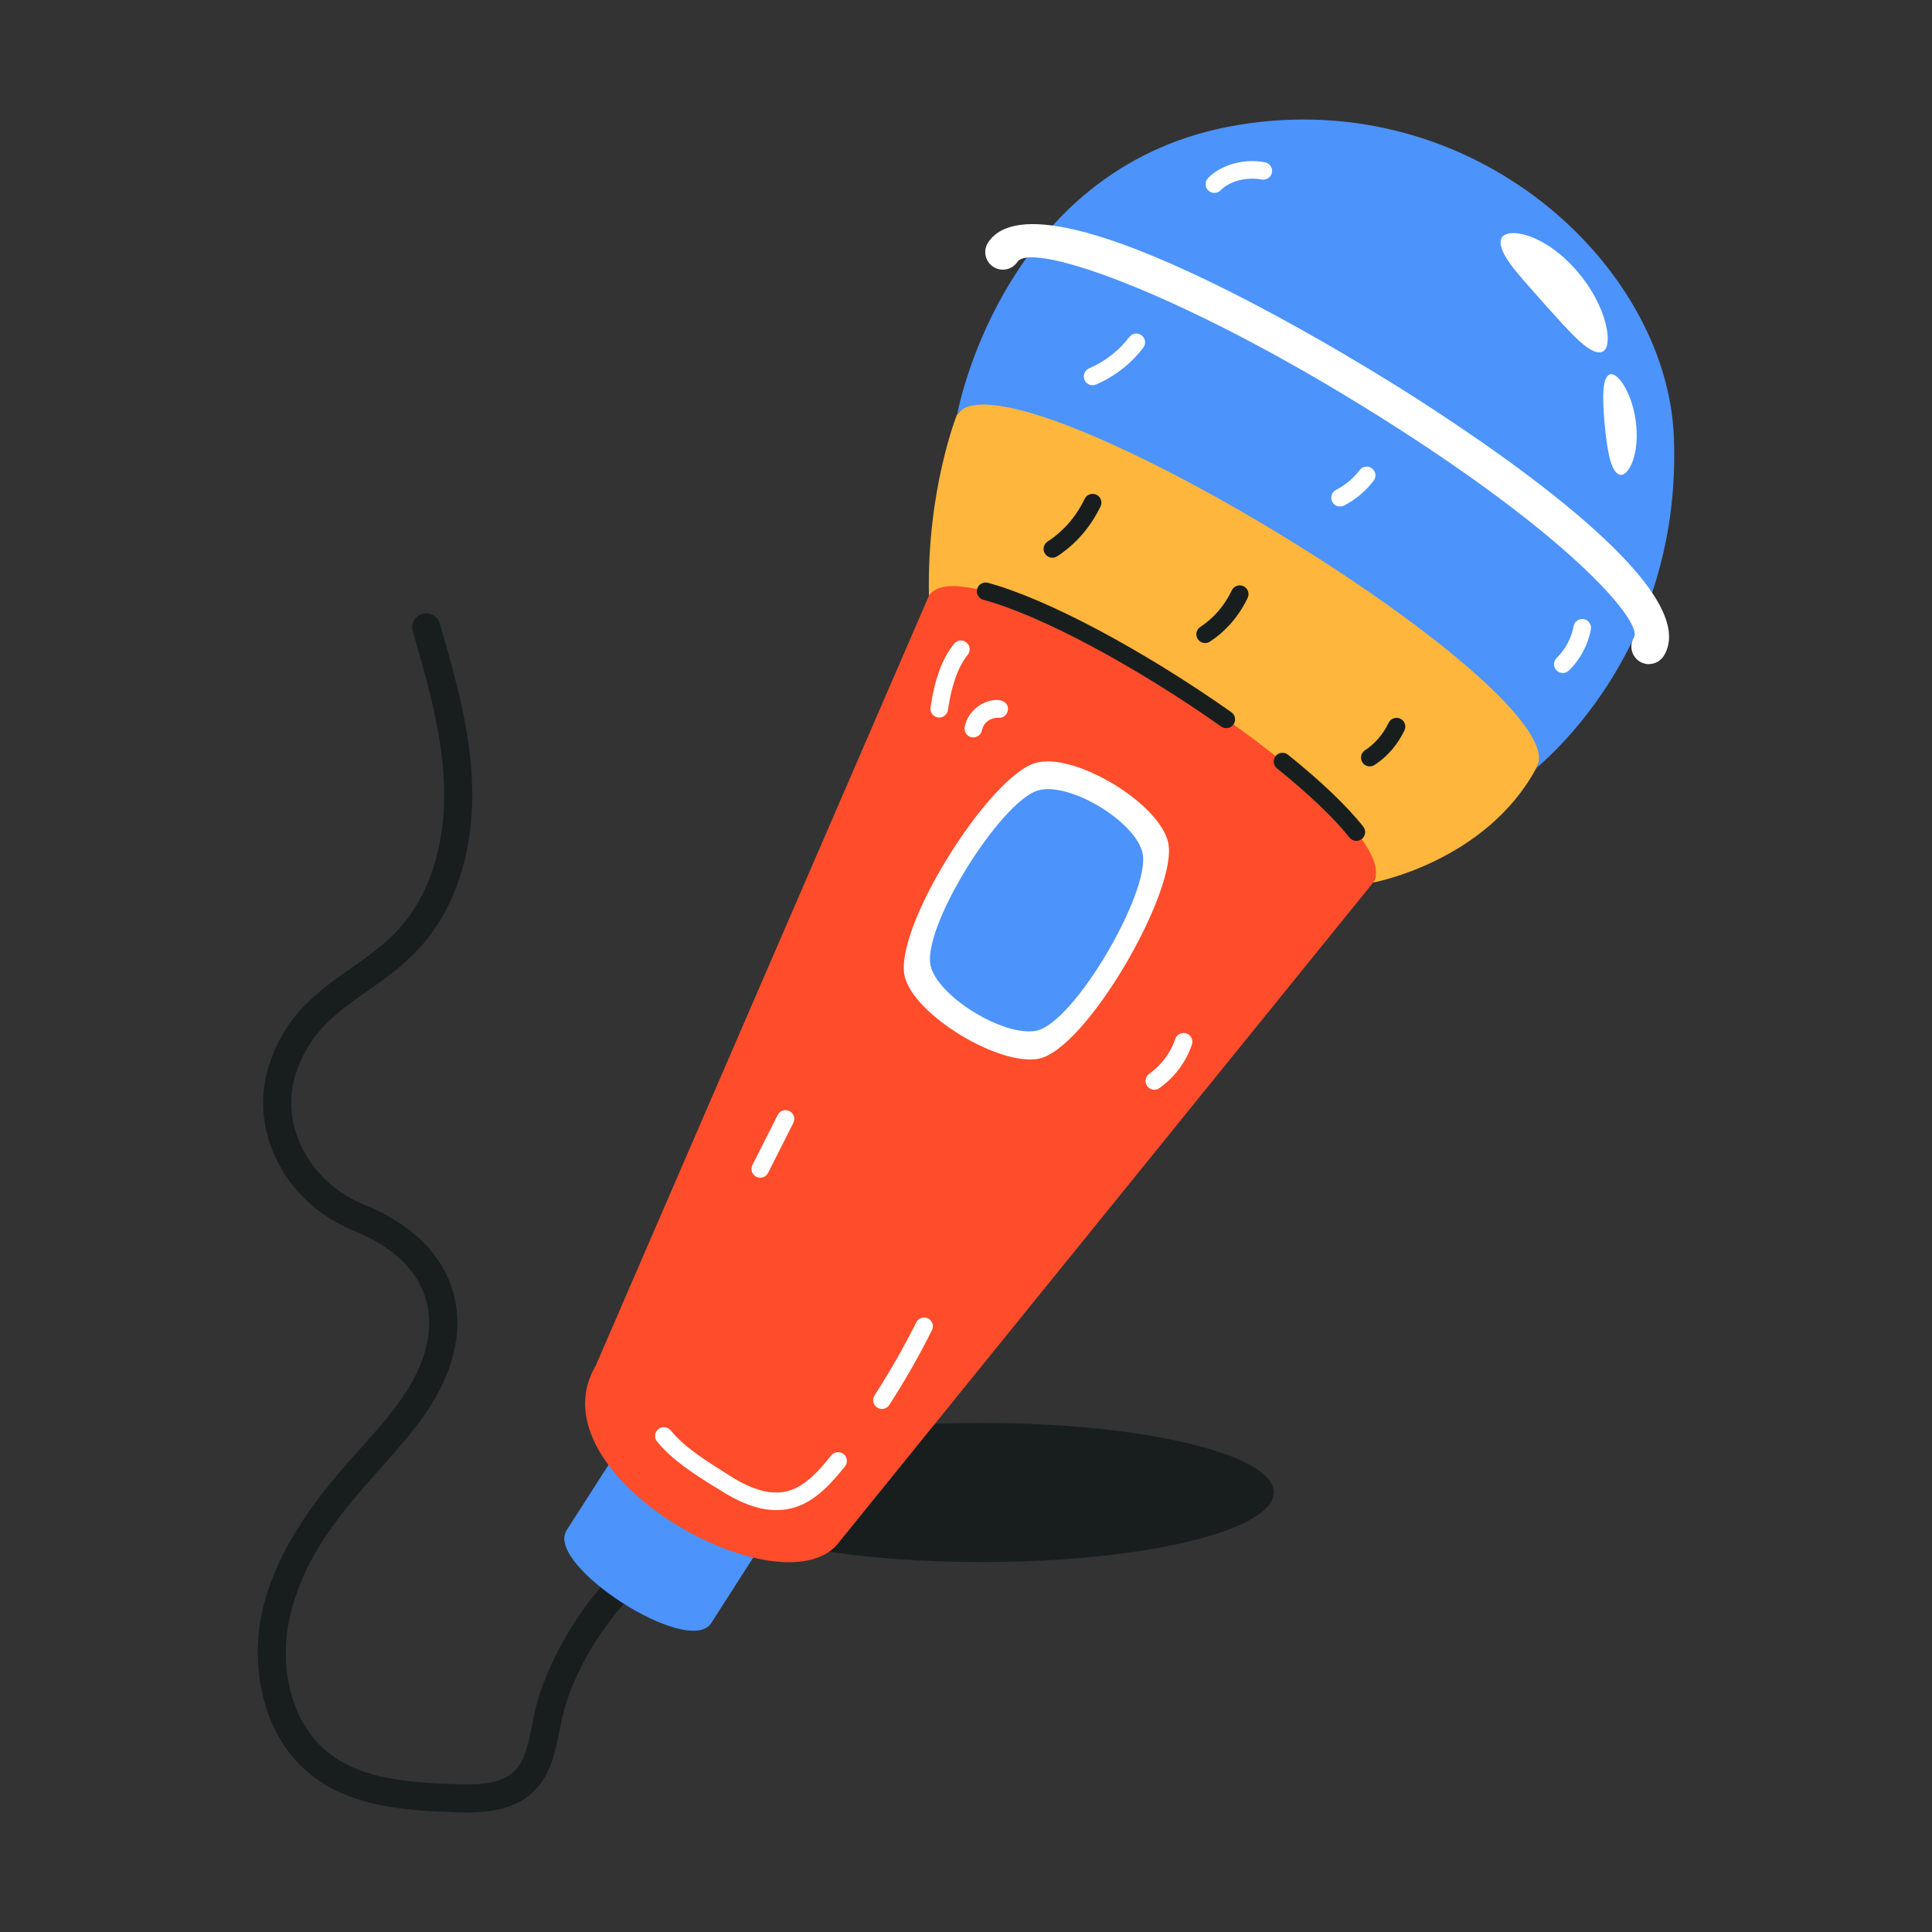 <svg id="Layer_1" enable-background="new 0 0 55 55" viewBox="0 0 55 55" xmlns="http://www.w3.org/2000/svg"><rect x="0" y="0" width="55" height="55" fill="#333333" stroke="none"/><g id="_x31_48"><g><path d="m12.916 51.589c-1.482-.051-2.906-.169-4.024-1.034-1.484-1.149-1.777-3.219-1.41-4.76.412-1.727 1.554-3.18 2.503-4.253.692-.772 1.3-1.418 1.725-2.165 1.023-1.803.51-3.469-1.626-4.334-1.974-.791-3.036-2.875-2.417-4.744.711-2.148 2.434-2.541 3.616-3.778.912-.955 1.395-2.396 1.36-4.054-.031-1.525-.469-3.036-.892-4.496-.062-.212.061-.435.273-.495.213-.063.435.062.496.272.437 1.51.889 3.071.923 4.702.039 1.871-.522 3.514-1.581 4.623-1.274 1.333-2.821 1.62-3.435 3.478-.486 1.469.373 3.115 1.957 3.75 2.512 1.013 3.325 3.178 2.022 5.471-1.088 1.919-3.484 3.433-4.145 6.209-.308 1.291-.081 3.011 1.121 3.941.93.72 2.215.821 3.562.868.635.023 1.284.013 1.67-.343.421-.388.467-1.115.625-1.778.421-1.787 2.2-4.654 4.315-5.164.213-.054.431.079.482.295.052.215-.08.431-.295.482-1.581.381-3.299 2.77-3.724 4.57-.176.746-.229 1.601-.862 2.183-.592.545-1.436.587-2.239.554z" fill="#181e1e"/></g><g><path d="m23.858 40.573-3.611 5.633c-.635.99-4.751-1.654-4.116-2.644l3.611-5.633z" fill="#4c93fb"/></g><g><g><path d="m36.259 42.484c0 1.095-3.719 1.985-8.306 1.985-4.587 0-8.306-.89-8.306-1.985 0-1.086 3.719-1.976 8.306-1.976 4.587 0 8.306.89 8.306 1.976z" fill="#181e1e"/></g><g><g><g><path d="m26.445 16.96-9.487 21.92c-1.859 3.139 5.424 7.118 6.949 4.997l15.185-18.753 1.626-4.338s-5.843-3.108-5.94-3.238c-.097-.13-7.336-1.591-7.336-1.591l-.716.213z" fill="#ff4c2b"/></g><g><path d="m27.24 11.812s-.859 2.138-.795 5.148c1.203-1.864 13.85 6.3 12.646 8.164 0 0 3.201-.584 4.642-3.254s-9.797-9.859-9.797-10.058-4.717-2.33-6.697 0z" fill="#ffb63c"/></g><g><path d="m38.417 23.843c-.439-.554-1.153-1.234-2.064-1.969-.107-.086-.125-.243-.038-.352.086-.106.244-.124.352-.037.94.756 1.681 1.464 2.142 2.047.086.108.068.266-.041.352-.108.085-.265.068-.351-.041z" fill="#181e1e"/></g><g><path d="m34.766 20.683c-2.495-1.755-5.153-3.171-6.773-3.609-.133-.036-.212-.173-.176-.307.036-.133.174-.21.307-.176 1.671.452 4.392 1.897 6.93 3.684.113.079.14.235.061.348-.08.114-.237.14-.349.061z" fill="#181e1e"/></g><g><path d="m43.737 21.867c1.31-2.138-15.093-12.145-16.489-10.068.078-.422 1.483-7.163 7.99-8.24 6.715-1.121 12.197 3.982 12.412 8.844.207 4.87-2.301 8.068-3.913 9.464z" fill="#4c93fb"/></g></g><g><path d="m46.941 18.907c-.388 0-.63-.427-.426-.762.243-.396-1.526-2.616-6.717-5.95-5.889-3.781-10.423-5.355-10.835-4.74-.154.229-.465.291-.694.136-.229-.154-.29-.465-.136-.694 1.543-2.297 11.118 3.758 12.205 4.456 3.085 1.981 8.101 5.566 7.029 7.314-.094.153-.259.238-.427.238z" fill="#FFFFFF"/></g></g><g><path d="m29.551 30.143c-1.124.192-3.428-1.196-3.776-2.274-.437-1.308 2.37-5.778 3.706-6.15 1.097-.318 3.537 1.151 3.776 2.274.288 1.35-2.352 5.92-3.706 6.15z" fill="#FFFFFF"/></g><g><path d="m29.493 29.344c-.9.17-2.722-.927-2.986-1.799-.332-1.056 1.966-4.721 3.037-5.04.88-.272 2.809.89 2.986 1.799.213 1.093-1.954 4.837-3.037 5.04z" fill="#4c93fb"/></g><g><path d="m20.285 42.291c-.54-.341-1.152-.729-1.58-1.254-.087-.107-.071-.265.036-.353.106-.085.264-.071.352.036.423.519 1.079.907 1.688 1.294.657.423 1.227.564 1.688.422.478-.146.867-.595 1.194-1.003.088-.107.245-.125.352-.039.108.087.125.244.039.352-.374.467-.824.98-1.438 1.169-1.051.32-2.045-.475-2.33-.624z" fill="#FFFFFF"/></g><g><path d="m24.97 40.07c-.116-.075-.149-.229-.074-.346.431-.666.831-1.366 1.188-2.079.063-.124.213-.171.335-.112.124.062.173.212.112.335-.365.73-.774 1.446-1.215 2.128-.075.117-.231.149-.346.074z" fill="#FFFFFF"/></g><g><g><path d="m43.996 8.687c.675.74 1.255 1.439 1.603 1.333.344-.087.199-1.29-.759-2.365-.955-1.071-2.063-1.22-2.116-.807-.066.411.617 1.085 1.272 1.839z" fill="#FFFFFF"/></g><g><path d="m45.676 12.025c.068.702.156 1.356.403 1.478.243.124.584-.482.503-1.375-.079-.89-.519-1.539-.744-1.472-.233.064-.22.67-.162 1.369z" fill="#FFFFFF"/></g></g><g><path d="m21.53 33.501c-.123-.062-.172-.213-.11-.336l.719-1.424c.062-.125.212-.172.336-.111.123.062.172.213.11.336l-.719 1.424c-.061.122-.209.173-.336.111z" fill="#FFFFFF"/></g><g><path d="m26.7 20.424c-.137-.021-.23-.147-.21-.284.124-.823.33-1.382.668-1.811.086-.109.243-.127.351-.042.108.085.127.242.042.351-.281.357-.456.844-.566 1.576-.021.138-.149.231-.284.21z" fill="#FFFFFF"/></g><g><path d="m32.656 30.917c-.079-.112-.052-.269.061-.348.343-.242.606-.595.741-.993.044-.131.187-.2.316-.157.131.044.201.187.157.317-.167.498-.497.939-.927 1.241-.109.079-.267.055-.348-.061z" fill="#FFFFFF"/></g><g><path d="m34.098 18.193c-.075-.115-.043-.271.073-.346.38-.249.69-.608.896-1.041.06-.125.209-.178.333-.118.125.06.178.209.118.333-.246.516-.617.945-1.074 1.244-.109.074-.267.048-.346-.072z" fill="#181e1e"/></g><g><path d="m29.748 15.763c-.075-.116-.042-.271.074-.346.449-.291.814-.711 1.057-1.217.061-.124.21-.175.334-.117.125.06.177.209.117.334-.283.588-.71 1.08-1.235 1.42-.117.075-.271.042-.346-.074z" fill="#181e1e"/></g><g><path d="m38.785 21.705c-.075-.115-.043-.271.073-.346.286-.187.518-.457.673-.782.059-.124.209-.178.333-.118.125.06.178.208.118.333-.194.408-.488.749-.851.985-.112.075-.27.045-.346-.072z" fill="#181e1e"/></g><g><path d="m34.398 5.424c-.1-.096-.103-.254-.008-.354.364-.38 1.031-.565 1.622-.45.136.027.224.158.198.293-.027.135-.161.219-.293.198-.426-.082-.917.045-1.165.304-.097.101-.256.102-.354.008z" fill="#FFFFFF"/></g><g><path d="m44.31 19.084c-.096-.1-.094-.258.005-.354.248-.242.419-.562.482-.903.025-.136.153-.228.292-.2.136.025.225.156.2.292-.082.441-.304.856-.625 1.169-.097.096-.255.095-.354-.004z" fill="#FFFFFF"/></g><g><path d="m37.925 14.282c-.063-.123-.014-.273.109-.336.263-.134.496-.329.673-.564.083-.111.241-.131.35-.048.11.083.132.24.048.35-.223.294-.515.539-.844.708-.124.063-.274.013-.336-.109z" fill="#FFFFFF"/></g><g><path d="m30.874 10.815c-.055-.127.004-.274.131-.328.452-.194.847-.503 1.145-.893.084-.111.242-.131.35-.047.11.083.131.24.047.35-.349.458-.814.821-1.345 1.049-.123.054-.273-.001-.328-.131z" fill="#FFFFFF"/></g></g><g><path d="m27.659 20.989c-.135-.027-.223-.159-.196-.294.162-.812 1.265-.986 1.231-.493-.01.138-.134.248-.267.231-.254-.002-.431.149-.474.359-.025.125-.144.223-.294.196z" fill="#FFFFFF"/></g></g></svg>